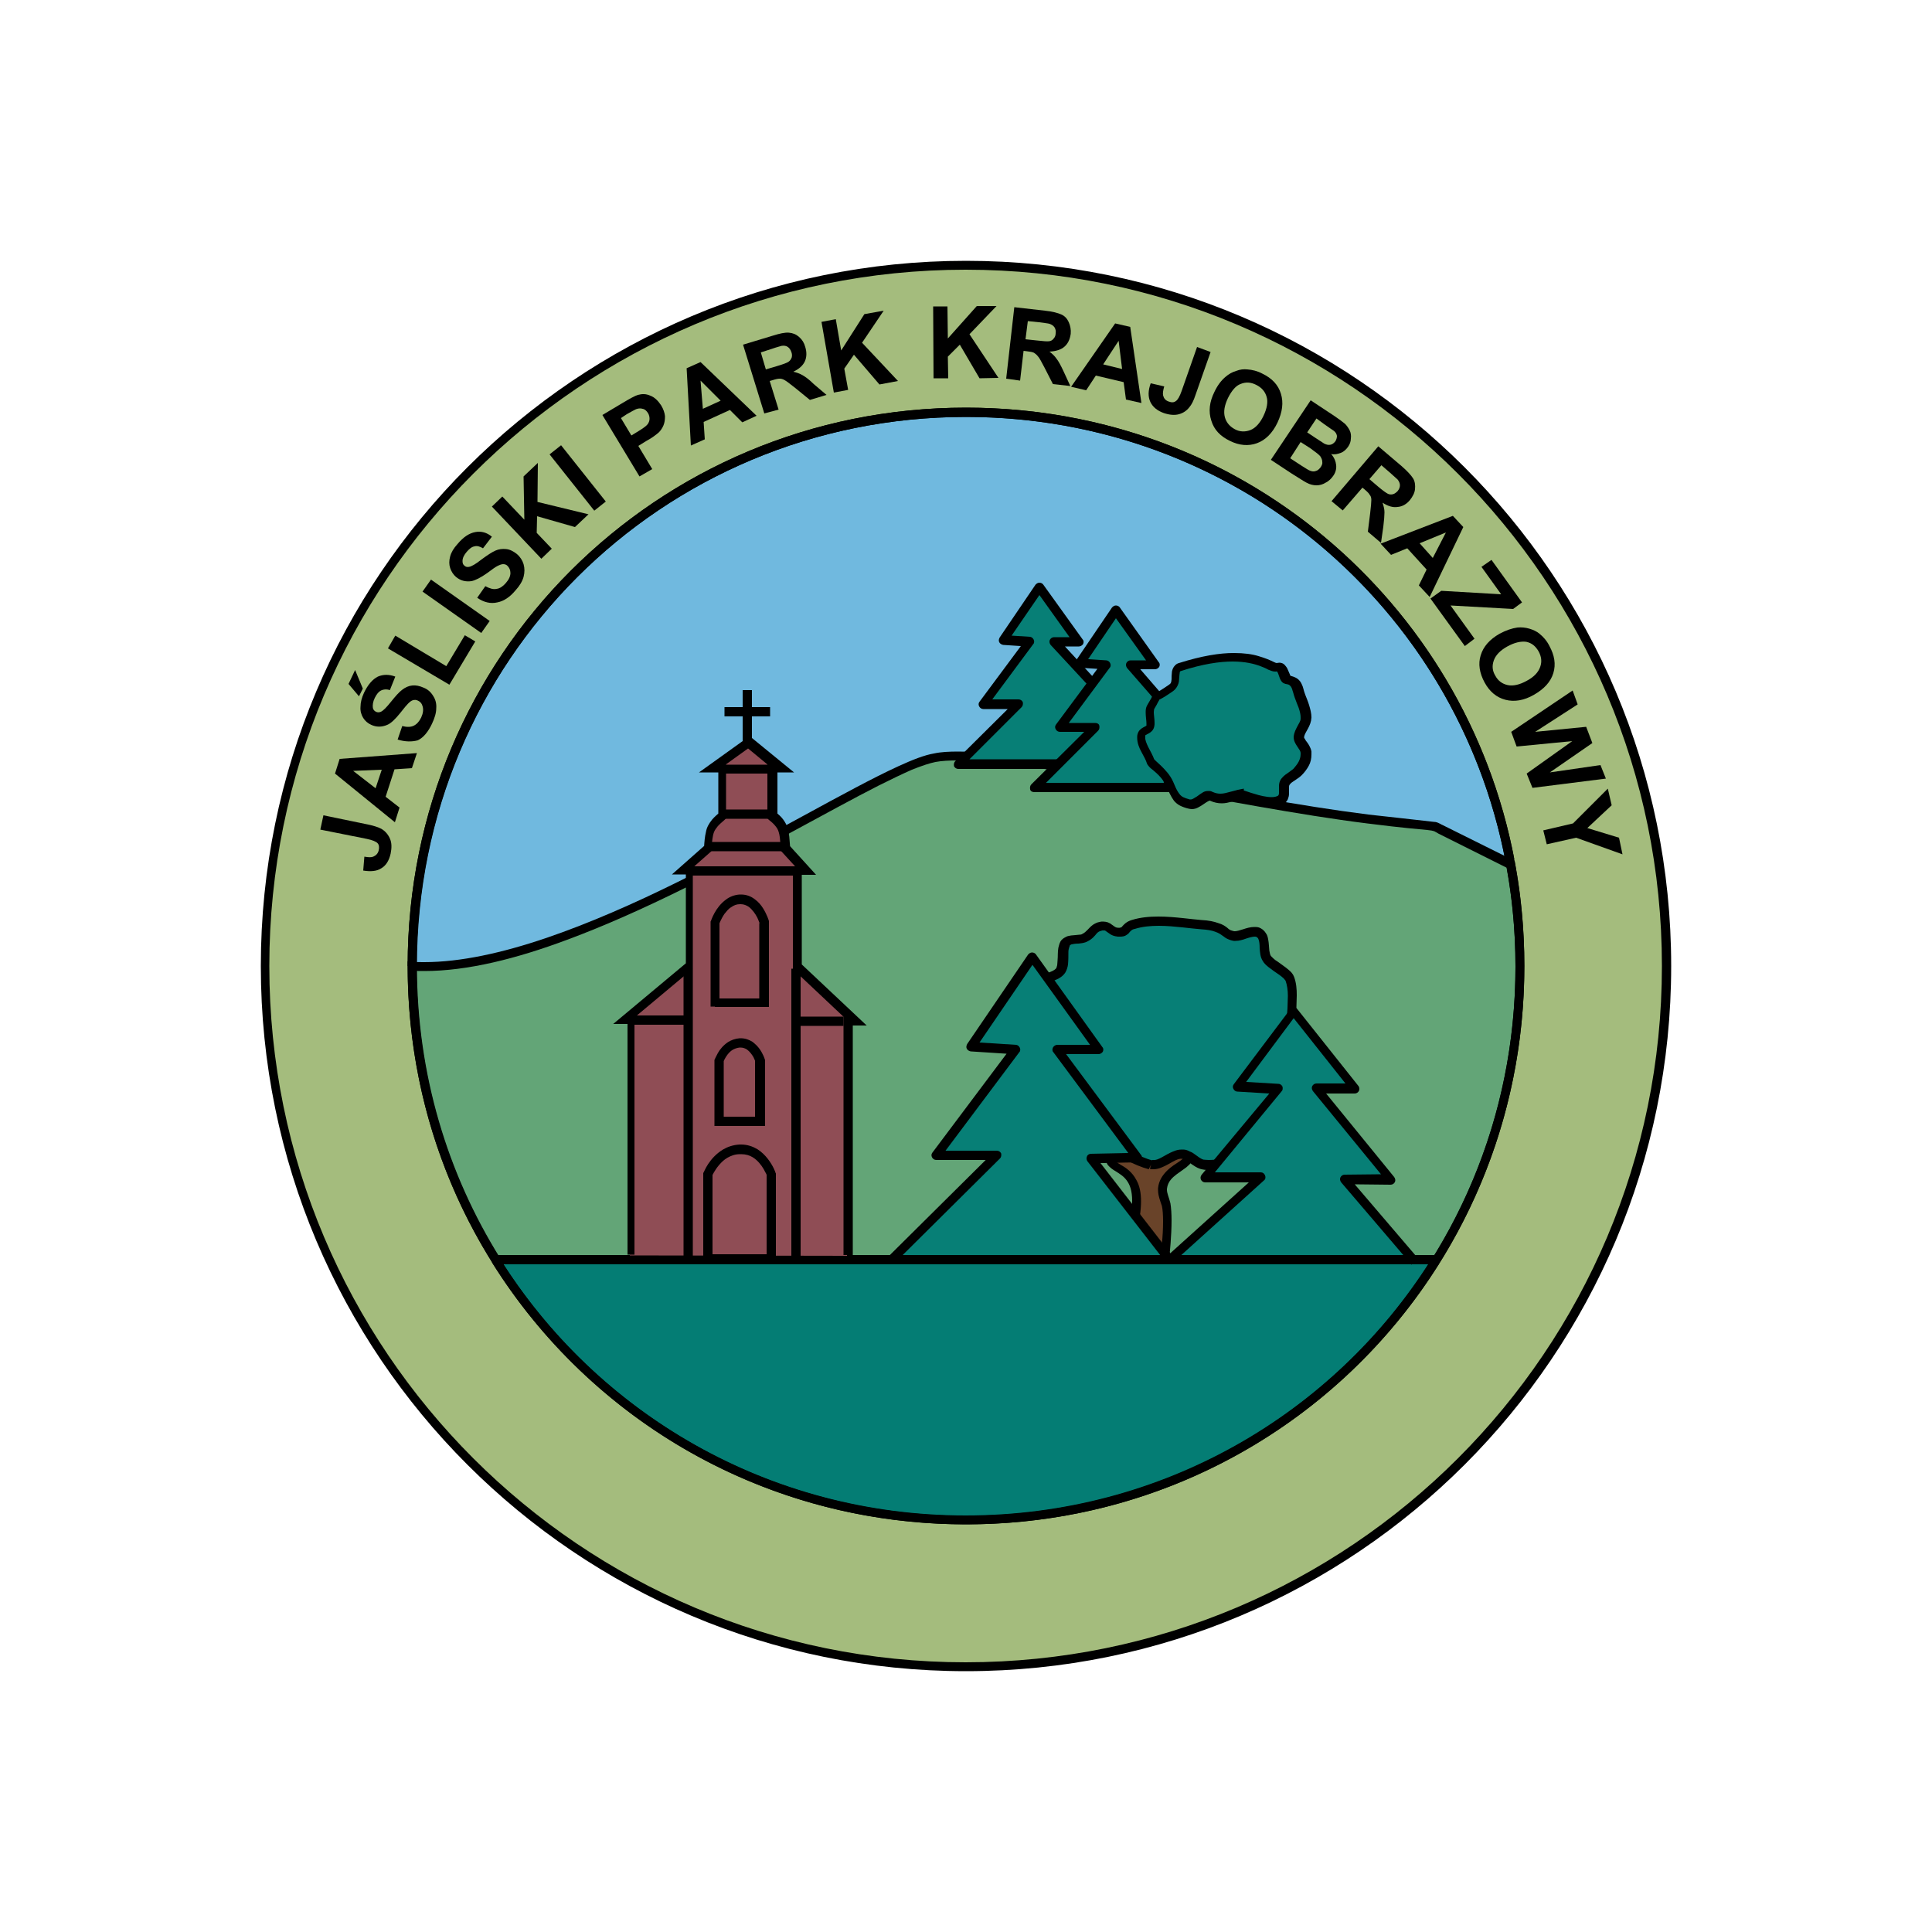 <?xml version="1.0" encoding="utf-8"?>
<!-- Generator: Adobe Illustrator 19.0.0, SVG Export Plug-In . SVG Version: 6.00 Build 0)  -->
<svg version="1.1" id="Layer_1" xmlns="http://www.w3.org/2000/svg" xmlns:xlink="http://www.w3.org/1999/xlink" x="0px" y="0px"
	 viewBox="0 0 500 500" style="enable-background:new 0 0 500 500;" xml:space="preserve">
<style type="text/css">
	.st0{fill:#A4BC7D;}
	.st1{fill:#70B9DF;}
	.st2{fill:#63A577;}
	.st3{fill:#047D74;}
	.st4{fill:#077F76;}
	.st5{fill:#694329;}
	.st6{fill:#8F4D55;}
</style>
<g id="XMLID_1_">
	<path id="XMLID_3_" class="st0" d="M431.3,250c0,100.2-81.2,181.4-181.3,181.4c-100.2,0-181.4-81.2-181.4-181.3V250
		c0-100.2,81.2-181.4,181.3-181.4S431.3,149.8,431.3,250L431.3,250z"/>
	<path id="XMLID_4_" d="M431.3,250h-1.2v0c0,99.5-80.7,180.2-180.2,180.2l0,0c-99.5,0-180.2-80.7-180.2-180.2V250v0v0
		c0-99.5,80.7-180.2,180.2-180.2h0c99.5,0,180.2,80.7,180.2,180.2v0.1H431.3h1.2v-0.1c0-100.8-81.7-182.5-182.5-182.5h0
		C149.2,67.5,67.5,149.2,67.5,250v0v0c0,100.8,81.7,182.5,182.5,182.5h0c100.8,0,182.5-81.7,182.5-182.5v0H431.3z"/>
	<path id="XMLID_5_" class="st1" d="M390.7,222.5C378,156.3,320.1,106.7,250,106.7c-79.5,0-143.3,63.8-143.3,143.3"/>
	<path id="XMLID_6_" d="M391.9,222.3c-12.8-66.8-71.2-116.8-141.9-116.8c-40.1,0-76.2,16.1-102.3,42.2
		c-26.1,26.1-42.2,62.2-42.2,102.3h2.4c0-78.9,63.3-142.1,142.1-142.1c69.5,0,127,49.2,139.6,114.9L391.9,222.3L391.9,222.3z"/>
	<path id="XMLID_7_" class="st2" d="M371.1,327c14.1-22.2,22.2-48.6,22.2-76.9c0-9-0.8-17.9-2.4-26.4l-18.2-9.1
		c-2.5-1.2,0.1-0.3-18.8-2.6c-38.9-4.8-95.1-19-112-15.9c-18.2,3.3-91.7,56.6-135.2,54c0,28.1,8,54.2,21.8,76.3"/>
	<path id="XMLID_8_" d="M372.1,327.6c14.2-22.4,22.4-49,22.4-77.6c0-9.1-0.8-18-2.4-26.6l-0.1-0.6l-18.7-9.3
		c-0.3-0.1-0.5-0.3-0.8-0.4c-0.4-0.2-0.8-0.4-1.4-0.4c-0.8-0.1-1.9-0.2-4.4-0.5c-2.5-0.3-6.4-0.7-12.6-1.4
		c-17.5-2.2-38.5-6.2-57.9-9.8c-19.4-3.5-37.1-6.5-48.2-6.5c-2.4,0-4.5,0.1-6.3,0.5c-2.4,0.4-5.5,1.6-9.2,3.3
		c-13.1,6-34.3,18.7-57,29.9c-11.3,5.6-23.1,10.8-34.3,14.6c-11.2,3.8-22,6.2-31.4,6.2c-1,0-2.1,0-3.1-0.1l-1.2-0.1v1.2
		c0,28.3,8,54.7,22,76.9l2-1.2c-13.7-21.9-21.6-47.8-21.6-75.7h-1.2l-0.1,1.2c1.1,0.1,2.1,0.1,3.2,0.1c11.2,0,23.9-3.2,37-8.1
		c19.7-7.3,40.3-18.2,57.6-27.6c8.7-4.7,16.5-9,23-12.3c3.2-1.6,6.1-3,8.6-4.1c2.5-1,4.6-1.7,6.1-2c1.6-0.3,3.5-0.4,5.8-0.4
		c10.7,0,28.4,3,47.8,6.5c19.4,3.5,40.5,7.6,58.1,9.8c9.5,1.2,13.6,1.5,15.6,1.7c1,0.1,1.4,0.2,1.7,0.3c0.1,0,0.2,0.1,0.4,0.2
		c0.2,0.1,0.4,0.2,0.7,0.4l18.2,9.1l0.5-1l-1.1,0.2c1.6,8.5,2.4,17.2,2.4,26.2c0,28.2-8.1,54.3-22,76.3L372.1,327.6L372.1,327.6z"/>
	<path id="XMLID_9_" class="st3" d="M128.3,326.1c25.3,40.5,70.2,67.2,121.7,67.2c51.3,0,96-26.5,121.3-66.7"/>
	<path id="XMLID_10_" d="M127.3,326.7c25.5,40.8,70.7,67.8,122.7,67.8c51.7,0,96.8-26.7,122.3-67.2l-2-1.2
		c-25.1,39.8-69.5,66.1-120.4,66.1c-51.1,0-95.6-26.6-120.7-66.7L127.3,326.7L127.3,326.7z"/>
	<polygon id="XMLID_11_" class="st4" points="285.5,179.8 282.8,197.8 248.1,197.8 263.6,182.3 254.4,182.3 266.5,166.1 
		259.7,165.7 269,152 279.1,166.1 272.8,166.1 	"/>
	<path id="XMLID_12_" d="M285.5,179.8l-1.2-0.2l-2.5,16.9h-30.9l13.5-13.5c0.3-0.3,0.4-0.8,0.3-1.3c-0.2-0.4-0.6-0.7-1.1-0.7h-6.8
		l10.6-14.3c0.3-0.3,0.3-0.8,0.1-1.2c-0.2-0.4-0.6-0.7-1-0.7l-4.7-0.3L269,154l7.8,10.9h-4c-0.5,0-0.9,0.3-1.1,0.7
		c-0.2,0.4-0.1,0.9,0.2,1.3l12.7,13.7L285.5,179.8l-1.2-0.2L285.5,179.8l0.9-0.8l-10.8-11.7h3.6c0.4,0,0.8-0.2,1.1-0.6
		c0.2-0.4,0.2-0.9-0.1-1.2L270,151.3c-0.2-0.3-0.6-0.5-1-0.5c-0.4,0-0.7,0.2-1,0.5l-9.3,13.7c-0.2,0.4-0.3,0.8-0.1,1.2
		c0.2,0.4,0.6,0.6,1,0.7l4.6,0.3l-10.7,14.4c-0.3,0.4-0.3,0.8-0.1,1.2c0.2,0.4,0.6,0.7,1.1,0.7h6.3L247.2,197
		c-0.3,0.3-0.4,0.8-0.3,1.3c0.2,0.4,0.6,0.7,1.1,0.7h34.8c0.6,0,1.1-0.4,1.2-1l2.6-18c0.1-0.4-0.1-0.7-0.3-1L285.5,179.8z"/>
	<polygon id="XMLID_13_" class="st4" points="299.3,179.9 302.5,203.8 267.8,203.8 283.3,188.3 274.1,188.3 286.2,172.1 
		279.4,171.7 288.7,158 298.8,172.1 292.5,172.1 	"/>
	<path id="XMLID_14_" d="M299.3,179.9l-1.2,0.2l3.1,22.5h-30.5l13.5-13.5c0.3-0.3,0.4-0.8,0.3-1.3s-0.6-0.7-1.1-0.7h-6.8l10.6-14.3
		c0.3-0.3,0.3-0.8,0.1-1.2s-0.6-0.7-1-0.7l-4.7-0.3l7.2-10.6l7.8,10.9h-4c-0.5,0-0.9,0.3-1.1,0.7s-0.1,0.9,0.2,1.3l6.8,7.8
		L299.3,179.9l-1.2,0.2L299.3,179.9l0.9-0.8l-5.1-5.9h3.8c0.4,0,0.8-0.2,1.1-0.6c0.2-0.4,0.2-0.9-0.1-1.2l-10.1-14.2
		c-0.2-0.3-0.6-0.5-1-0.5c-0.4,0-0.7,0.2-1,0.5l-9.3,13.7c-0.2,0.4-0.3,0.8-0.1,1.2c0.2,0.4,0.6,0.6,1,0.7l4.6,0.3l-10.7,14.4
		c-0.3,0.4-0.3,0.8-0.1,1.2c0.2,0.4,0.6,0.7,1.1,0.7h6.3L266.9,203c-0.3,0.3-0.4,0.8-0.3,1.3s0.6,0.7,1.1,0.7h34.8
		c0.3,0,0.7-0.1,0.9-0.4c0.2-0.3,0.3-0.6,0.3-0.9l-3.3-23.9c0-0.2-0.1-0.4-0.3-0.6L299.3,179.9z"/>
	<path id="XMLID_15_" class="st4" d="M320.7,205.6c-3.2,0.8-4.6,1.8-7.4,0.5c-1.6-0.7-3.4,2.5-5.5,2.1c-3.2-0.7-3.7-2.1-5.1-5.2
		c-1.4-3.2-4.5-4.7-4.9-5.8c-0.8-2-2.9-4.7-2.4-6.9c0.3-1.2,1.9-1,2.2-2.2c0.3-1.4-0.6-3.7,0.1-4.9c1.9-3.3,1.2-2.4,2.7-3.3
		c0.7-0.4,2.4-1.5,3-2.1c1.3-1.4-0.1-4.4,1.7-5c18.7-6,23.3,0.6,25.1,0c1.8-0.6,1.9,3,2.8,3.2c2.7,0.5,2.4,1.7,3.4,4.3
		c0.7,1.9,1.8,4.1,1.5,6.2c-0.2,1.5-1.7,3-1.8,4.5c0,1.3,1.7,2.6,1.8,3.9c0.2,2-0.7,3.7-2.1,5.1c-0.8,0.8-2.2,1.5-3,2.4
		c-1.2,1.3,0.3,3.7-1.2,4.8C328.9,208.9,322,205.3,320.7,205.6L320.7,205.6z"/>
	<path id="XMLID_16_" d="M320.7,205.6l-0.3-1.2c-1.1,0.3-2,0.5-2.7,0.7c-0.7,0.2-1.3,0.3-1.9,0.3c-0.6,0-1.2-0.1-2.1-0.5
		c-0.3-0.2-0.7-0.2-1-0.2c-0.7,0-1.2,0.2-1.6,0.5c-0.7,0.4-1.2,0.9-1.8,1.2c-0.3,0.2-0.5,0.3-0.7,0.4c-0.2,0.1-0.4,0.1-0.5,0.1
		l-0.2,0c-0.7-0.2-1.3-0.4-1.7-0.6c-0.6-0.3-0.9-0.7-1.3-1.3c-0.4-0.6-0.8-1.5-1.3-2.7c-0.8-1.8-2.1-3.1-3.1-4.1
		c-0.5-0.5-1-0.9-1.3-1.2c-0.2-0.2-0.3-0.3-0.4-0.4l-0.1-0.1l0,0l-0.2,0.1l0.2-0.1l0,0l-0.2,0.1l0.2-0.1c-0.4-1.1-1-2.1-1.5-3.1
		c-0.5-1-0.9-2-0.8-2.6c0-0.1,0-0.3,0-0.4l0-0.1c0.1-0.1,0.4-0.2,0.9-0.5c0.2-0.1,0.5-0.3,0.8-0.6c0.3-0.3,0.5-0.7,0.6-1.1
		c0.1-0.4,0.1-0.7,0.1-1c0-1-0.2-2.1-0.2-2.8c0-0.4,0.1-0.7,0.1-0.8c0.5-0.8,0.8-1.4,1-1.8c0.2-0.3,0.3-0.5,0.3-0.5l0-0.1l0,0l0,0
		l0,0l0,0l0,0l-0.1-0.1l0.1,0.1l0,0l-0.1-0.1l0.1,0.1l0,0c0,0,0.4-0.2,0.9-0.5c0.4-0.2,1-0.6,1.6-1c0.3-0.2,0.6-0.4,0.9-0.6
		c0.3-0.2,0.5-0.4,0.8-0.7c0.5-0.6,0.8-1.3,0.9-1.9c0.1-0.9,0.1-1.7,0.2-2.2c0-0.3,0.1-0.4,0.1-0.4c0,0,0,0,0.1-0.1
		c5.8-1.9,10.2-2.5,13.5-2.5c3.3,0,5.6,0.6,7.2,1.2c0.8,0.3,1.5,0.6,2,0.9c0.6,0.2,1.1,0.5,1.8,0.5c0.2,0,0.4,0,0.7-0.1l0,0l0-0.1
		l0,0.1l0,0l0-0.1l0,0.1v-0.2l-0.1,0.2l0.1,0v-0.2l-0.1,0.2l0-0.1l-0.1,0.1l0,0l0-0.1l-0.1,0.1l0.1,0.1c0.2,0.2,0.4,0.8,0.6,1.4
		c0.1,0.3,0.2,0.6,0.4,0.9c0.1,0.2,0.2,0.3,0.4,0.5c0.2,0.2,0.5,0.3,0.8,0.4c0.6,0.1,1,0.2,1.1,0.4c0.1,0.1,0.2,0.2,0.3,0.3
		c0.1,0.2,0.3,0.5,0.4,1c0.2,0.5,0.3,1.1,0.6,1.9c0.3,0.9,0.7,1.8,1,2.6c0.3,0.9,0.5,1.7,0.5,2.4c0,0.2,0,0.3,0,0.5
		c0,0.4-0.4,1.1-0.8,1.8c-0.4,0.8-0.9,1.6-1,2.8l0,0l0,0.1c0,0.6,0.2,1.1,0.4,1.5c0.3,0.6,0.7,1.1,1,1.6c0.3,0.4,0.4,0.8,0.4,0.9
		c0,0.2,0,0.3,0,0.4c0,0.7-0.2,1.3-0.5,1.9c-0.3,0.6-0.8,1.2-1.3,1.8c-0.3,0.3-0.8,0.6-1.3,1c-0.6,0.4-1.2,0.8-1.7,1.4
		c-0.4,0.4-0.6,0.9-0.7,1.3c-0.1,0.4-0.1,0.8-0.1,1.2c0,0.5,0,0.9,0,1.3c0,0.3,0,0.5-0.1,0.6l-0.1,0.2c-0.3,0.2-0.9,0.4-1.7,0.4
		c-1.3,0-3.1-0.4-4.6-0.9c-0.8-0.2-1.5-0.5-2.2-0.7c-0.3-0.1-0.6-0.2-0.9-0.2c-0.3-0.1-0.5-0.1-0.9-0.1c-0.1,0-0.3,0-0.5,0.1
		L320.7,205.6h1.2l0,0v-1.5l-1.5,0.3L320.7,205.6h-1.2l0,0v1.5l1.5-0.4l-0.1-0.4v0.4l0.1,0l-0.1-0.4v0.4c0,0,0.1,0,0.3,0.1
		c0.7,0.2,2,0.6,3.5,1.1c1.5,0.4,3.1,0.8,4.7,0.8c1,0,2.1-0.2,3-0.8c0.5-0.3,0.9-0.9,1-1.4c0.2-0.5,0.2-1,0.2-1.4c0-0.5,0-0.9,0-1.3
		c0-0.3,0-0.5,0.1-0.6c0-0.1,0.1-0.2,0.2-0.3c0.2-0.3,0.7-0.6,1.3-1c0.6-0.4,1.2-0.8,1.7-1.3c0.7-0.7,1.3-1.5,1.8-2.4
		c0.5-0.9,0.7-1.9,0.7-3c0-0.2,0-0.5,0-0.7c-0.1-0.6-0.3-1-0.5-1.4c-0.3-0.6-0.7-1.1-1-1.5c-0.1-0.2-0.2-0.4-0.3-0.5
		c-0.1-0.1-0.1-0.2-0.1-0.3l0,0l0,0c0-0.4,0.3-1,0.7-1.7c0.4-0.7,0.9-1.6,1.1-2.6c0-0.3,0.1-0.6,0.1-0.8c0-1.1-0.3-2.2-0.6-3.2
		c-0.3-1-0.7-1.9-1-2.7c-0.2-0.6-0.4-1.1-0.5-1.6c-0.1-0.4-0.2-0.7-0.4-1.1c-0.2-0.5-0.6-1.1-1.2-1.5c-0.6-0.4-1.3-0.6-2.1-0.8
		l-0.1,0.6l0.5-0.4c0,0-0.1-0.2-0.4-0.2l-0.1,0.6l0.5-0.4l-0.1,0.1l0.1-0.1l0,0l-0.1,0.1l0.1-0.1c0,0-0.1-0.2-0.2-0.5
		c-0.2-0.4-0.4-1-0.7-1.6c-0.2-0.3-0.4-0.6-0.7-0.9c-0.3-0.3-0.8-0.5-1.3-0.5c-0.3,0-0.5,0.1-0.8,0.1l0.1,0.3v-0.3l-0.1,0l0.1,0.3
		v-0.3l0,0c-0.1,0-0.4-0.1-1-0.4c-0.8-0.4-2-0.9-3.7-1.4c-1.6-0.5-3.7-0.8-6.4-0.8c-3.6,0-8.2,0.7-14.2,2.6c-0.4,0.1-0.7,0.3-1,0.6
		c-0.5,0.5-0.7,1.1-0.8,1.6c-0.1,0.8-0.1,1.5-0.1,2c0,0.3-0.1,0.5-0.1,0.7c-0.1,0.2-0.1,0.3-0.2,0.4c-0.1,0.1-0.2,0.2-0.5,0.4
		c-0.7,0.5-1.8,1.2-2.3,1.5c-0.3,0.2-0.5,0.3-0.8,0.4c-0.2,0.1-0.4,0.2-0.6,0.4c-0.3,0.3-0.5,0.6-0.7,1c-0.2,0.4-0.6,1-1.1,1.9
		c-0.4,0.7-0.4,1.3-0.4,1.9c0,1.1,0.2,2.1,0.2,2.8c0,0.2,0,0.4,0,0.5l0,0.1c-0.1,0.1-0.4,0.2-0.9,0.5c-0.2,0.1-0.5,0.3-0.8,0.6
		c-0.3,0.3-0.5,0.7-0.6,1.1c-0.1,0.3-0.1,0.6-0.1,0.9c0,1.4,0.5,2.6,1.1,3.7c0.6,1.1,1.2,2.2,1.4,2.9c0.1,0.3,0.3,0.6,0.5,0.8
		c0.3,0.4,0.7,0.7,1.1,1c1.2,1,2.6,2.3,3.4,4.1c0.7,1.5,1.2,2.7,2,3.8c0.4,0.5,1,1,1.6,1.3c0.6,0.3,1.4,0.6,2.3,0.8
		c0.2,0,0.4,0.1,0.7,0.1c0.7,0,1.3-0.2,1.8-0.5c0.8-0.4,1.4-0.9,1.9-1.2c0.3-0.2,0.5-0.3,0.7-0.4c0.2-0.1,0.3-0.1,0.3-0.1l0,0
		c1.1,0.5,2.1,0.7,3.1,0.7c0.9,0,1.7-0.2,2.5-0.4c0.8-0.2,1.6-0.5,2.6-0.7L320.7,205.6h-1.2H320.7z"/>
	<path id="XMLID_17_" class="st5" d="M287.2,299.7c0.7,3.6,8.7,2,6.8,14.7c-0.6,3.7,7.6,10,7.6,10s1-8.9,0.2-12.7
		c-0.3-1.4-1.1-2.7-1-4.1c0.6-5.5,8.1-5.9,6.5-9C304.6,293.3,286.1,293.8,287.2,299.7L287.2,299.7z"/>
	<path id="XMLID_18_" d="M287.2,299.7l-1.2,0.2c0.1,0.6,0.4,1.1,0.7,1.6c0.6,0.7,1.3,1.2,2,1.6c1.1,0.7,2.1,1.3,2.9,2.4
		c0.8,1.1,1.4,2.6,1.4,5.3c0,1-0.1,2.1-0.3,3.4c0,0.2,0,0.4,0,0.6c0,1.3,0.6,2.6,1.4,3.7c1.2,1.8,2.8,3.4,4.2,4.7
		c1.4,1.3,2.5,2.1,2.5,2.1l1.7,1.3l0.2-2.1c0,0,0.5-4.6,0.5-8.7c0-1.6-0.1-3.2-0.3-4.4c-0.2-0.8-0.4-1.4-0.6-2
		c-0.2-0.6-0.3-1.1-0.3-1.5l0-0.2c0.1-1,0.5-1.8,1-2.4c0.8-1,2.1-1.8,3.2-2.6c0.6-0.4,1.1-0.8,1.6-1.3c0.2-0.2,0.5-0.5,0.6-0.9
		c0.2-0.3,0.3-0.7,0.3-1.2c0-0.5-0.1-0.9-0.3-1.3c-0.4-0.9-1.1-1.5-1.9-2.1c-1.2-0.8-2.7-1.4-4.4-1.8c-1.7-0.4-3.5-0.6-5.3-0.6
		c-2.6,0-5.1,0.4-7.1,1.2c-1,0.4-1.9,0.9-2.6,1.6c-0.7,0.7-1.2,1.6-1.2,2.7c0,0.2,0,0.5,0.1,0.7L287.2,299.7l-0.8-0.8v0l-0.4,0.4
		l0.1,0.6L287.2,299.7l0.8,0.8h0l0.4-0.4l-0.1-0.6l0-0.3c0-0.4,0.1-0.7,0.5-1.1c0.5-0.6,1.6-1.1,3.1-1.5c1.4-0.4,3.2-0.6,4.9-0.6
		c2.2,0,4.4,0.3,6.1,0.9c0.9,0.3,1.6,0.6,2.2,1c0.6,0.4,1,0.8,1.2,1.2c0.1,0.2,0.1,0.2,0.1,0.3c0,0,0,0.1-0.1,0.2
		c-0.1,0.2-0.5,0.6-1.1,1c-0.9,0.6-2.1,1.3-3.2,2.4c-1.1,1.1-2.1,2.5-2.3,4.5c0,0.2,0,0.3,0,0.5c0,0.9,0.2,1.6,0.4,2.3
		c0.2,0.7,0.4,1.2,0.6,1.8c0.2,0.9,0.3,2.3,0.3,3.9c0,1.9-0.1,4.1-0.3,5.7c-0.1,0.8-0.1,1.5-0.2,2c0,0.5-0.1,0.8-0.1,0.8l1.2,0.1
		l0.7-0.9l-0.1-0.1c-0.4-0.3-2.2-1.8-4-3.6c-0.9-0.9-1.7-1.9-2.3-2.8c-0.6-0.9-0.9-1.8-0.9-2.3l0-0.2c0.2-1.4,0.3-2.7,0.3-3.8
		c0-2.3-0.4-4.1-1.2-5.5c-1.1-2.1-2.7-3.2-4-3.9c-0.6-0.4-1.1-0.7-1.5-1c-0.3-0.3-0.4-0.5-0.5-0.8L287.2,299.7l0.8,0.8L287.2,299.7z
		"/>
	<path id="XMLID_19_" class="st4" d="M297.9,301.4c2.4,0.6,5.8-2.9,8.2-2.6c1.9,0.2,3.2,2,5,2.6c2.9,1,15.7-1.9,15.7-1.9
		s7-26.2,7.6-38.4c0.1-2.5,0.4-5.4-0.5-7.7c-0.7-1.7-5-3.7-5.9-5.3c-1.2-2.2,0.1-5.6-2.1-6.7c-1.7-0.8-4.4,1-6.3,0.8
		c-2.7-0.3-1.8-2.5-8.5-3c-3.8-0.3-11.7-1.9-17.5-0.1c-2.3,0.7-1.6,2.3-4,2c-2.3-0.2-2.2-2-4.4-1.6c-2.2,0.4-2.1,1.9-4.1,3
		c-1.3,0.7-4,0.1-5,1.3c-1.3,1.4-0.2,5.6-1.3,7.2c-1.8,2.7-9.3,2.6-9.3,2.6l13.9,37.2C279.4,290.9,290.8,299.6,297.9,301.4z"/>
	<path id="XMLID_20_" d="M297.9,301.4l-0.3,1.1c0.3,0.1,0.6,0.1,0.9,0.1c0.8,0,1.5-0.2,2.2-0.5c1-0.4,2-1,2.9-1.5
		c0.9-0.5,1.7-0.8,2.2-0.7l0.1,0c0.3,0,0.6,0.1,0.9,0.3c0.5,0.2,1,0.6,1.6,1.1c0.6,0.4,1.3,0.9,2.2,1.2c0.7,0.2,1.4,0.3,2.2,0.3
		c2.4,0,5.9-0.5,8.9-1.1c2.9-0.5,5.3-1.1,5.3-1.1l0.7-0.2l0.2-0.7c0,0,1.8-6.6,3.6-14.7c1.8-8.1,3.7-17.7,4-24
		c0-1.1,0.1-2.2,0.1-3.4c0-1.6-0.1-3.2-0.7-4.8c-0.3-0.8-0.8-1.3-1.4-1.8c-0.9-0.8-1.9-1.4-2.8-2.1c-0.5-0.3-0.9-0.6-1.2-0.9
		c-0.3-0.3-0.5-0.5-0.6-0.6c-0.2-0.3-0.3-0.8-0.4-1.4c-0.1-0.8-0.1-1.9-0.3-2.9c-0.1-0.5-0.2-1.1-0.6-1.6c-0.3-0.5-0.8-1-1.4-1.3
		c-0.5-0.3-1.1-0.3-1.6-0.3c-1,0-2,0.3-2.9,0.6c-0.9,0.3-1.7,0.5-2.1,0.5l-0.2,0c-0.5-0.1-0.7-0.2-1-0.3c-0.2-0.1-0.5-0.3-0.8-0.6
		c-0.5-0.4-1.2-0.9-2.3-1.2c-1.1-0.4-2.4-0.7-4.4-0.8c-1.2-0.1-2.9-0.3-4.8-0.5c-1.9-0.2-4.1-0.4-6.3-0.4c-2.3,0-4.7,0.2-6.9,0.9
		c-0.7,0.2-1.2,0.5-1.6,0.8c-0.6,0.5-0.9,0.9-1,1l-0.1,0.1c0,0-0.2,0-0.4,0.1c-0.1,0-0.2,0-0.4,0c-0.4,0-0.6-0.1-0.8-0.2
		c-0.3-0.2-0.6-0.4-1-0.7c-0.2-0.2-0.5-0.3-0.9-0.5c-0.3-0.1-0.8-0.2-1.2-0.2c-0.3,0-0.6,0-0.9,0.1c-0.7,0.1-1.2,0.4-1.7,0.7
		c-0.7,0.5-1.1,1-1.5,1.4c-0.4,0.4-0.7,0.7-1.3,1c-0.1,0.1-0.4,0.2-0.8,0.2c-0.6,0.1-1.3,0.1-2.1,0.2c-0.4,0.1-0.8,0.1-1.2,0.3
		c-0.4,0.2-0.8,0.4-1.2,0.8c-0.6,0.6-0.7,1.4-0.9,2.1c-0.2,1.1-0.1,2.2-0.2,3.2c0,0.5-0.1,0.9-0.1,1.3c-0.1,0.4-0.2,0.6-0.2,0.7
		c-0.2,0.3-0.7,0.7-1.5,1c-1.1,0.5-2.6,0.8-4,0.9c-1.3,0.1-2.4,0.2-2.7,0.2l-0.1,0l-1.7,0l14.7,39.1l0.3,0.2c0,0,2.9,2.2,6.7,4.6
		c1.9,1.2,4,2.5,6.1,3.6c2.1,1.1,4.2,2,6.1,2.5L297.9,301.4l0.3-1.1c-1.6-0.4-3.6-1.3-5.6-2.3c-3-1.6-6.2-3.6-8.5-5.2
		c-1.2-0.8-2.2-1.5-2.9-2c-0.3-0.3-0.6-0.5-0.8-0.6c-0.2-0.1-0.3-0.2-0.3-0.2l-0.7,0.9l1.1-0.4l-13.9-37.2l-1.1,0.4l0,1.2l0.1,0
		c0.5,0,2.4,0,4.5-0.4c1-0.2,2.1-0.4,3.1-0.9c1-0.4,1.9-1,2.5-1.9c0.4-0.7,0.6-1.4,0.7-2.1c0.1-1.1,0.1-2.2,0.1-3.2
		c0-0.5,0.1-0.9,0.2-1.2c0.1-0.3,0.2-0.5,0.2-0.6c0,0,0.2-0.1,0.4-0.2c0.4-0.1,1.1-0.2,1.8-0.2c0.7-0.1,1.5-0.1,2.4-0.6
		c1.2-0.6,1.9-1.5,2.3-2c0.2-0.2,0.4-0.4,0.6-0.5c0.2-0.1,0.5-0.2,0.9-0.3c0.2,0,0.3,0,0.4,0c0.2,0,0.3,0,0.4,0.1
		c0.2,0.1,0.5,0.4,1,0.7c0.5,0.4,1.2,0.7,2.2,0.8c0.2,0,0.4,0,0.6,0c0.6,0,1.2-0.1,1.6-0.4c0.3-0.2,0.6-0.4,0.7-0.6
		c0.3-0.3,0.4-0.5,0.6-0.6c0.2-0.2,0.4-0.3,0.9-0.4c1.9-0.6,4-0.8,6.2-0.8c2.1,0,4.2,0.2,6.1,0.4c1.9,0.2,3.6,0.4,4.9,0.5
		c1.6,0.1,2.7,0.3,3.5,0.6c1.2,0.4,1.6,0.8,2.2,1.2c0.3,0.2,0.6,0.5,1.1,0.7c0.4,0.2,1,0.4,1.6,0.5c0.1,0,0.3,0,0.4,0
		c1,0,2-0.3,2.8-0.6c0.9-0.3,1.7-0.5,2.2-0.5c0.2,0,0.4,0,0.5,0.1c0.3,0.2,0.4,0.3,0.5,0.6c0.2,0.4,0.3,1.3,0.3,2.3
		c0.1,1,0.1,2.2,0.8,3.3c0.4,0.7,0.9,1.1,1.5,1.6c0.9,0.7,1.9,1.4,2.8,2c0.4,0.3,0.8,0.6,1.1,0.9c0.3,0.3,0.4,0.5,0.5,0.6
		c0.4,1.1,0.6,2.5,0.6,3.9c0,1.1-0.1,2.2-0.1,3.3c-0.3,6-2.2,15.6-4,23.6c-0.9,4-1.8,7.7-2.5,10.3c-0.3,1.3-0.6,2.4-0.8,3.1
		c-0.2,0.7-0.3,1.1-0.3,1.1l1.1,0.3l-0.3-1.2c0,0-0.1,0-0.4,0.1c-0.9,0.2-3.3,0.7-5.9,1.1c-2.6,0.4-5.5,0.8-7.3,0.8
		c-0.7,0-1.3-0.1-1.4-0.1c-0.6-0.2-1.3-0.7-2.1-1.3c-0.4-0.3-0.8-0.6-1.4-0.8c-0.5-0.3-1.1-0.5-1.7-0.5c-0.1,0-0.3,0-0.4,0
		c-0.8,0-1.5,0.2-2.2,0.5c-1,0.4-2,1-2.9,1.5c-0.9,0.5-1.7,0.8-2.2,0.7c-0.1,0-0.2,0-0.3,0L297.9,301.4z"/>
	<polyline id="XMLID_21_" class="st4" points="230.9,325.8 258,299 242.3,299 262.8,271.6 251.3,270.9 267.1,247.7 284.4,271.6 
		273.6,271.6 294.4,299.6 282.4,299.8 302.2,325.3 	"/>
	<path id="XMLID_22_" d="M231.8,326.6l27-26.8c0.3-0.3,0.4-0.8,0.3-1.3c-0.2-0.4-0.6-0.7-1.1-0.7h-13.3l19.1-25.5
		c0.3-0.3,0.3-0.8,0.1-1.2c-0.2-0.4-0.6-0.7-1-0.7l-9.4-0.6l13.7-20.1l14.9,20.7h-8.5c-0.4,0-0.9,0.3-1.1,0.7
		c-0.2,0.4-0.2,0.9,0.1,1.2l19.4,26.1l-9.7,0.2c-0.4,0-0.9,0.3-1,0.7c-0.2,0.4-0.1,0.9,0.1,1.2l19.7,25.4l1.9-1.4L284.8,301l9.6-0.2
		c0.4,0,0.8-0.3,1-0.7c0.2-0.4,0.2-0.9-0.1-1.2l-19.4-26.1h8.4c0.4,0,0.8-0.2,1.1-0.6c0.2-0.4,0.2-0.9-0.1-1.2l-17.2-24
		c-0.2-0.3-0.6-0.5-1-0.5c-0.4,0-0.7,0.2-1,0.5l-15.8,23.2c-0.2,0.4-0.3,0.8-0.1,1.2c0.2,0.4,0.6,0.6,1,0.7l9.3,0.6l-19.2,25.6
		c-0.3,0.4-0.3,0.8-0.1,1.2c0.2,0.4,0.6,0.7,1.1,0.7h12.8l-25,24.8L231.8,326.6L231.8,326.6z"/>
	<polyline id="XMLID_23_" class="st4" points="302.6,326.1 326.3,304.7 311.9,304.7 330.8,281.8 320.2,281.2 334.8,261.8 
		350.7,281.8 340.7,281.8 359.9,305.2 348,305.1 366.2,326.4 	"/>
	<path id="XMLID_24_" d="M303.4,326.9l23.7-21.4c0.4-0.3,0.5-0.8,0.3-1.3c-0.2-0.5-0.6-0.8-1.1-0.8h-11.9l17.3-21
		c0.3-0.3,0.3-0.8,0.2-1.2c-0.2-0.4-0.6-0.7-1-0.7l-8.4-0.5l12.3-16.5l13.4,16.9l-7.5,0c-0.5,0-0.9,0.3-1.1,0.7
		c-0.2,0.4-0.1,0.9,0.2,1.3l17.6,21.5L348,304c-0.5,0-0.9,0.3-1.1,0.7c-0.2,0.4-0.1,0.9,0.2,1.3l18.2,21.3l1.8-1.5l-16.5-19.3
		l9.3,0.1c0.5,0,0.9-0.3,1.1-0.7c0.2-0.4,0.1-0.9-0.2-1.3L343.2,283h7.4c0.5,0,0.9-0.3,1.1-0.7c0.2-0.4,0.1-0.9-0.1-1.2l-15.9-20
		c-0.2-0.3-0.6-0.5-0.9-0.4c-0.4,0-0.7,0.2-0.9,0.5l-14.6,19.4c-0.3,0.4-0.3,0.8-0.1,1.2c0.2,0.4,0.6,0.7,1,0.7l8.3,0.5L311,304
		c-0.3,0.4-0.4,0.8-0.2,1.3c0.2,0.4,0.6,0.7,1.1,0.7h11.3l-21.4,19.3L303.4,326.9L303.4,326.9z"/>
	<polyline id="XMLID_25_" points="128.9,327.2 371.3,327.2 371.3,324.8 128.9,324.8 	"/>
	<path id="XMLID_26_" d="M250,106.7v-1.2c-40.1,0-76.2,16.1-102.3,42.2c-26.1,26.1-42.2,62.2-42.2,102.3
		c0,40.1,16.1,76.2,42.2,102.3c26.1,26.1,62.2,42.2,102.3,42.2c40.1,0,76.2-16.1,102.3-42.2c26.1-26.1,42.2-62.2,42.2-102.3
		c0-40.1-16.1-76.2-42.2-102.3c-26.1-26.1-62.2-42.2-102.3-42.2V106.7v1.2c78.9,0,142.2,63.3,142.2,142.2
		c0,78.9-63.3,142.2-142.2,142.2c-78.9,0-142.2-63.3-142.2-142.2c0-78.9,63.3-142.2,142.2-142.2V106.7z"/>
	<path id="XMLID_27_" class="st6" d="M163,324.9v-60.8h-1.6l16.7-13.9v-24.7h-1.7l6.4-5.7c0.3-4.4,0.6-5.8,3.8-8.5V199h-2.5l9.4-6.8
		l8.2,6.8h-2.2v12.3c3.2,2.6,3.1,4,3.4,8.5l5.2,5.7H206v24.9l15,14.1h-1.8v60.5"/>
	<path id="XMLID_28_" d="M164.2,324.9v-62h-2.8v1.2l0.8,0.9l17.1-14.3v-26.5h-2.8v1.2l0.8,0.9l6.8-6l0-0.5c0.2-2.2,0.3-3.5,0.7-4.5
		c0.2-0.5,0.5-0.9,0.9-1.4c0.4-0.5,1-1,1.8-1.7l0.4-0.4v-14h0l5.7-4.1l7.5,6.2l0.8-0.9v-1.2h-3.3v14l0.4,0.4
		c0.8,0.6,1.3,1.1,1.7,1.6c0.6,0.7,0.8,1.3,1,2.2c0.2,0.9,0.2,2.1,0.4,3.8l0,0.4l5.5,6l0.9-0.8v-1.2h-3.3v26.6l15.3,14.4l0.8-0.9
		v-1.2h-3v61.7h2.4v-59.4h0.6h3l-16.8-15.8v-23.2h1h2.7l-7-7.7l-0.9,0.8l1.2-0.1c-0.2-2.2-0.2-3.7-0.7-5.2c-0.2-0.7-0.6-1.4-1.1-2.1
		c-0.5-0.7-1.2-1.3-2-2l-0.7,0.9h1.2v-11.1h1h3.3l-11.5-9.4l-13.1,9.4h5v11.1h1.2l-0.7-0.9c-0.8,0.7-1.5,1.3-2.1,2
		c-0.8,1-1.4,2-1.6,3.2c-0.3,1.2-0.4,2.5-0.5,4.1l1.2,0.1l-0.8-0.9l-8.7,7.7h3.6v23l-18.8,15.7h3.7v59.7H164.2L164.2,324.9z"/>
	<polyline id="XMLID_29_" points="179.3,326.3 179.3,250.7 176.9,250.7 176.9,326.3 	"/>
	<polyline id="XMLID_30_" points="164,265.2 179.2,265.2 179.2,262.8 164,262.8 	"/>
	<polyline id="XMLID_31_" points="204.8,265.5 218.3,265.5 218.3,263.1 204.8,263.1 	"/>
	<polyline id="XMLID_32_" points="207.2,326.3 207.2,250.7 204.8,250.7 204.8,326.3 	"/>
	<path id="XMLID_33_" d="M183.2,325.8h1.2v-21.9h-1.2l1.1,0.4l-0.4-0.2l0.4,0.2l0,0l-0.4-0.2l0.4,0.2c0,0,0.6-1.4,1.8-2.8
		c0.6-0.7,1.3-1.4,2.2-1.9c0.9-0.5,1.9-0.9,3.2-0.9c0.1,0,0.2,0,0.3,0c1.2,0,2.2,0.3,3,0.8c1.3,0.8,2.2,2,2.8,3
		c0.3,0.5,0.5,1,0.7,1.3c0.1,0.2,0.1,0.3,0.2,0.4l0,0.1l0,0l0,0l0,0l0,0l0,0l0,0l1.1-0.4h-1.2v20.7h-15.3v2.4l0,0h1.2v-1.2H183.2
		v-1.2l0,0v2.4h17.6v-23.3l-0.1-0.2c0-0.1-0.6-1.8-2-3.6c-0.7-0.9-1.6-1.8-2.7-2.5c-1.2-0.7-2.6-1.2-4.2-1.2c-0.1,0-0.3,0-0.4,0
		c-1.7,0.1-3.1,0.6-4.3,1.3c-1.8,1.1-3,2.5-3.8,3.7c-0.8,1.2-1.1,2.1-1.2,2.2l-0.1,0.2v22.1H183.2v-1.2V325.8z"/>
	<polyline id="XMLID_34_" points="177.7,226.6 206.7,226.6 206.7,224.2 177.7,224.2 	"/>
	<polyline id="XMLID_35_" points="183.3,220.3 202.8,220.3 202.8,217.9 183.3,217.9 	"/>
	<polyline id="XMLID_36_" points="186.8,211.9 198.8,211.9 198.8,209.5 186.8,209.5 	"/>
	<polyline id="XMLID_37_" points="186.7,200.2 199.2,200.2 199.2,197.9 186.7,197.9 	"/>
	<path id="XMLID_38_" d="M186.1,290.2h1.2v-15.7h-1.2l1.1,0.4l-0.1,0l0.1,0l0,0l-0.1,0l0.1,0c0-0.1,0.4-1.1,1.1-2
		c0.4-0.5,0.8-0.9,1.3-1.2c0.5-0.3,1.1-0.5,1.8-0.6l0.2,0c0.7,0,1.2,0.2,1.7,0.5c0.7,0.5,1.3,1.3,1.7,2c0.2,0.4,0.3,0.7,0.4,0.9
		c0,0.1,0.1,0.2,0.1,0.3l0,0.1l0,0l0.3-0.1l-0.3,0.1l0,0l0.3-0.1l-0.3,0.1l1.1-0.3h-1.2V289h-9.5V290.2h1.2H186.1v1.2H198v-17.1
		l-0.1-0.2c0-0.1-0.4-1.3-1.3-2.6c-0.5-0.7-1.1-1.3-1.9-1.9c-0.8-0.5-1.8-0.9-3-0.9c-0.1,0-0.2,0-0.3,0c-1.2,0.1-2.2,0.5-3,1
		c-1.2,0.8-2.1,1.9-2.6,2.8c-0.5,0.9-0.8,1.6-0.8,1.6l-0.1,0.2v17.1h1.2V290.2z"/>
	<path id="XMLID_39_" d="M185,259.4h1.2v-20.6H185l1.1,0.4l-0.4-0.1l0.4,0.1l0,0l-0.4-0.1l0.4,0.1c0,0,0.5-1.4,1.4-2.7
		c0.5-0.6,1-1.3,1.7-1.7c0.7-0.5,1.4-0.8,2.3-0.8l0.2,0c0.8,0,1.5,0.3,2.1,0.7c0.9,0.7,1.7,1.8,2.2,2.8c0.2,0.5,0.4,0.9,0.5,1.2
		c0.1,0.2,0.1,0.3,0.1,0.4l0,0.1l0,0l0,0l1.1-0.3h-1.2v19.5H185V259.4h1.2H185v1.2h14v-22l0-0.2c0-0.1-0.5-1.7-1.5-3.3
		c-0.5-0.8-1.2-1.7-2.2-2.4c-0.9-0.7-2.1-1.2-3.5-1.2c-0.1,0-0.2,0-0.4,0c-1.4,0.1-2.6,0.6-3.5,1.3c-1.4,1-2.4,2.4-3,3.5
		c-0.6,1.1-0.9,2-0.9,2l-0.1,0.2v22h1.2V259.4z"/>
	<path id="XMLID_42_" d="M194.6,192.3c0-6.9,0-10.3,0-12c0-1.7,0-1.7,0-1.7h-2.4c0,0,0,0,0,13.8H194.6L194.6,192.3z M187.5,185.4
		h11.8v-2.4h-11.8V185.4z"/>
	<path id="XMLID_43_" d="M82.9,214.7l0.8-3.7l11.6,2.4c1.5,0.3,2.6,0.7,3.4,1.1c1,0.6,1.7,1.4,2.2,2.5s0.5,2.4,0.2,3.9
		c-0.4,1.8-1.2,3.1-2.4,3.8c-1.2,0.8-2.8,0.9-4.7,0.6l0.3-3.6c1.1,0.2,1.8,0.2,2.3,0c0.7-0.3,1.2-0.8,1.4-1.6
		c0.2-0.8,0.1-1.5-0.3-1.9c-0.4-0.4-1.3-0.8-2.8-1.1L82.9,214.7z"/>
	<path id="XMLID_46_" d="M107.9,194.9l-1.3,3.9l-4.5,0.3l-2.3,7.1l3.6,2.8l-1.2,3.8l-15.5-12.6l1.2-3.8L107.9,194.9z M98.8,199.2
		l-7.4,0.3l5.8,4.5L98.8,199.2z"/>
	<path id="XMLID_49_" d="M102.9,191.4l1.2-3.5c1.2,0.3,2.2,0.3,3-0.1c0.8-0.4,1.4-1.1,1.9-2.1c0.5-1.1,0.6-2,0.4-2.8
		c-0.2-0.8-0.6-1.3-1.3-1.6c-0.4-0.2-0.8-0.2-1.2-0.1c-0.4,0.1-0.8,0.4-1.3,0.9c-0.3,0.3-1,1.1-2,2.4c-1.3,1.6-2.4,2.7-3.4,3.1
		c-1.4,0.6-2.8,0.6-4.1,0c-0.9-0.4-1.6-1-2.1-1.8c-0.5-0.8-0.8-1.8-0.7-2.9c0-1.1,0.3-2.3,0.9-3.6c1-2.1,2.2-3.5,3.6-4.2
		c1.4-0.6,2.9-0.6,4.5,0l-1.4,3.5c-0.9-0.3-1.7-0.2-2.3,0.1c-0.6,0.3-1.1,0.9-1.6,1.9c-0.5,1-0.6,1.9-0.5,2.6c0.1,0.5,0.4,0.8,0.8,1
		c0.4,0.2,0.8,0.2,1.3,0c0.6-0.3,1.4-1.1,2.6-2.6c1.2-1.5,2.1-2.5,2.9-3.1c0.8-0.6,1.6-1,2.6-1.1c0.9-0.1,1.9,0.1,3,0.6
		c1,0.4,1.8,1.1,2.4,2.1c0.6,0.9,0.9,2,0.8,3.2c0,1.2-0.4,2.5-1.1,4c-1,2.1-2.2,3.6-3.7,4.3C106.6,192,104.9,192,102.9,191.4
		L102.9,191.4z M92.9,180.2l-2.7-3.2l1.7-3.6l2,4.8L92.9,180.2z"/>
	<polygon id="XMLID_50_" points="116.3,177.2 100.4,167.8 102.3,164.5 115.5,172.4 120.3,164.4 123,166 	"/>
	
		<rect id="XMLID_51_" x="108.7" y="155.1" transform="matrix(0.817 0.576 -0.576 0.817 112.068 -39.331)" width="18.6" height="3.8"/>
	<path id="XMLID_52_" d="M123.5,154.7l2.1-3c1.1,0.6,2.1,0.9,2.9,0.7c0.9-0.1,1.7-0.7,2.4-1.5c0.8-0.9,1.2-1.8,1.2-2.6
		s-0.3-1.4-0.8-1.9c-0.3-0.3-0.7-0.4-1.1-0.4c-0.4,0-0.9,0.2-1.5,0.5c-0.4,0.2-1.3,0.8-2.6,1.8c-1.7,1.2-3.1,1.9-4.1,2.1
		c-1.5,0.2-2.8-0.1-4-1.1c-0.7-0.6-1.2-1.4-1.5-2.3c-0.3-0.9-0.3-1.9,0-3c0.3-1.1,0.9-2.1,1.9-3.2c1.5-1.8,3-2.8,4.6-3.1
		c1.5-0.3,3,0.1,4.3,1.2l-2.3,3c-0.8-0.5-1.6-0.7-2.2-0.5c-0.7,0.1-1.3,0.6-2,1.4c-0.7,0.8-1.1,1.6-1.1,2.4c0,0.5,0.1,0.9,0.5,1.2
		c0.3,0.3,0.7,0.4,1.2,0.3c0.6-0.1,1.7-0.7,3.2-1.9c1.5-1.1,2.7-1.9,3.6-2.3c0.9-0.4,1.8-0.5,2.8-0.4s1.9,0.6,2.8,1.3
		c0.8,0.7,1.4,1.6,1.7,2.6c0.3,1.1,0.3,2.1,0,3.3c-0.3,1.1-1,2.3-2.1,3.5c-1.5,1.8-3.1,2.8-4.7,3.1
		C127,156.3,125.2,155.9,123.5,154.7L123.5,154.7z"/>
	<polygon id="XMLID_53_" points="140.1,144.6 127.3,131.1 130,128.5 135.7,134.5 135.5,123.3 139.2,119.8 139.1,129.9 152.3,133.1 
		148.8,136.4 139,133.6 138.9,137.9 142.8,142 	"/>
	
		<rect id="XMLID_54_" x="140.3" y="121.8" transform="matrix(0.622 0.783 -0.783 0.622 153.31 -70.383)" width="18.6" height="3.8"/>
	<path id="XMLID_57_" d="M165.5,123.3l-9.6-15.9l5.2-3.1c2-1.2,3.3-1.9,4-2.1c1.1-0.3,2.1-0.3,3.2,0.2c1.1,0.4,2,1.3,2.8,2.5
		c0.6,1,0.9,1.9,1,2.8c0,0.9-0.1,1.7-0.4,2.4c-0.3,0.7-0.7,1.3-1.2,1.8c-0.7,0.6-1.7,1.4-3.2,2.2l-2.1,1.3l3.6,6L165.5,123.3z
		 M160.7,108.2l2.7,4.5l1.8-1.1c1.3-0.8,2.1-1.4,2.4-1.8c0.3-0.4,0.5-0.9,0.5-1.4c0-0.5-0.1-1-0.4-1.5c-0.4-0.6-0.8-1-1.4-1.1
		c-0.6-0.2-1.1-0.1-1.7,0.1c-0.4,0.2-1.2,0.6-2.4,1.3L160.7,108.2z"/>
	<path id="XMLID_60_" d="M195.8,107.6l-3.7,1.7l-3.2-3.2l-6.8,3.1l0.3,4.5l-3.6,1.6l-1.1-20l3.6-1.6L195.8,107.6z M186.5,103.7
		l-5.2-5.2l0.6,7.3L186.5,103.7z"/>
	<path id="XMLID_63_" d="M197.8,107l-5.5-17.8l7.6-2.3c1.9-0.6,3.3-0.9,4.3-0.8c1,0.1,1.8,0.4,2.6,1.1c0.8,0.7,1.3,1.5,1.6,2.6
		c0.4,1.3,0.4,2.6-0.1,3.7c-0.5,1.1-1.5,2-3,2.7c0.9,0.2,1.7,0.5,2.4,0.9c0.7,0.4,1.7,1.1,2.9,2.3l3.3,2.8l-4.3,1.3l-3.8-3.1
		c-1.4-1.1-2.3-1.8-2.7-2c-0.5-0.3-0.9-0.4-1.3-0.4c-0.4,0-1,0.1-1.9,0.4l-0.7,0.2l2.3,7.4L197.8,107z M198.2,95.6l2.7-0.8
		c1.7-0.5,2.8-0.9,3.2-1.2c0.4-0.3,0.6-0.6,0.8-1.1c0.1-0.4,0.1-0.9-0.1-1.4c-0.2-0.6-0.5-1-0.9-1.3c-0.4-0.3-1-0.4-1.6-0.3
		c-0.3,0.1-1.2,0.3-2.6,0.8l-2.8,0.9L198.2,95.6z"/>
	<polygon id="XMLID_64_" points="215.8,101.6 212.6,83.3 216.3,82.6 217.7,90.7 223.7,81.3 228.7,80.4 223.1,88.7 232.4,98.6 
		227.6,99.5 221,91.8 218.5,95.4 219.5,100.9 	"/>
	<polygon id="XMLID_65_" points="241.6,97.9 241.5,79.3 245.2,79.3 245.3,87.6 252.8,79.2 257.9,79.2 250.9,86.5 258.4,97.8 
		253.5,97.9 248.4,89.2 245.3,92.3 245.4,97.9 	"/>
	<path id="XMLID_68_" d="M260.4,98l2.1-18.5l7.9,0.9c2,0.2,3.4,0.6,4.3,1c0.9,0.4,1.5,1.1,1.9,2c0.4,0.9,0.6,1.9,0.5,3
		c-0.2,1.4-0.7,2.5-1.6,3.3c-0.9,0.8-2.2,1.2-3.9,1.3c0.8,0.6,1.4,1.2,1.8,1.8c0.5,0.6,1.1,1.7,1.8,3.2l1.8,3.9l-4.5-0.5l-2.2-4.3
		c-0.8-1.5-1.3-2.5-1.7-2.9c-0.3-0.4-0.7-0.7-1-0.9c-0.4-0.2-1-0.3-1.9-0.4l-0.8-0.1l-0.9,7.7L260.4,98z M265.4,87.8l2.8,0.3
		c1.8,0.2,2.9,0.3,3.4,0.2c0.5-0.1,0.8-0.3,1.1-0.7c0.3-0.3,0.5-0.8,0.5-1.3c0.1-0.6,0-1.1-0.3-1.6c-0.3-0.4-0.7-0.7-1.3-0.9
		c-0.3-0.1-1.2-0.2-2.7-0.4l-2.9-0.3L265.4,87.8z"/>
	<path id="XMLID_71_" d="M295.4,104.3l-4-0.9l-0.6-4.5l-7.2-1.7l-2.5,3.8l-3.9-0.9l11.4-16.4l3.9,0.9L295.4,104.3z M290.4,95.5
		l-0.9-7.3l-4,6.1L290.4,95.5z"/>
	<path id="XMLID_72_" d="M309.8,89.8l3.5,1.3l-3.9,11.1c-0.5,1.5-1,2.5-1.6,3.2c-0.7,0.9-1.6,1.5-2.7,1.8c-1.1,0.3-2.4,0.2-3.9-0.3
		c-1.7-0.6-2.9-1.6-3.5-2.9c-0.6-1.3-0.6-2.9,0.1-4.8l3.5,0.8c-0.3,1-0.4,1.8-0.3,2.3c0.2,0.8,0.6,1.3,1.4,1.6
		c0.8,0.3,1.4,0.3,1.9-0.1c0.5-0.3,1-1.2,1.5-2.6L309.8,89.8z"/>
	<path id="XMLID_75_" d="M314.3,101.4c0.8-1.7,1.8-3,2.9-3.9c0.8-0.7,1.7-1.2,2.7-1.5c1-0.4,2-0.5,2.9-0.4c1.3,0.1,2.6,0.4,3.9,1.1
		c2.5,1.2,4.1,2.9,4.8,5.2c0.7,2.3,0.4,4.7-0.9,7.5c-1.3,2.7-3.1,4.5-5.3,5.3c-2.2,0.8-4.6,0.6-7-0.6c-2.5-1.2-4.1-2.9-4.8-5.2
		C312.7,106.5,313,104,314.3,101.4L314.3,101.4z M317.8,103c-0.9,1.9-1.2,3.5-0.8,5c0.4,1.4,1.3,2.4,2.6,3.1c1.3,0.7,2.7,0.7,4,0.2
		c1.3-0.5,2.5-1.8,3.4-3.7c0.9-1.9,1.2-3.6,0.8-4.9c-0.4-1.4-1.3-2.4-2.7-3.1c-1.4-0.7-2.7-0.8-4.1-0.2
		C319.9,99.8,318.8,101,317.8,103z"/>
	<path id="XMLID_79_" d="M339.2,103.6l6.2,4.1c1.2,0.8,2.1,1.5,2.7,2c0.5,0.5,0.9,1.1,1.2,1.7c0.3,0.6,0.4,1.3,0.3,2.1
		c0,0.8-0.3,1.5-0.7,2.1c-0.5,0.7-1.1,1.3-1.9,1.6c-0.8,0.3-1.6,0.5-2.5,0.3c0.8,0.9,1.2,1.9,1.3,2.9c0.1,1-0.2,2-0.8,2.8
		c-0.5,0.7-1.1,1.3-1.9,1.7c-0.8,0.5-1.6,0.7-2.4,0.7c-0.8,0-1.7-0.2-2.6-0.7c-0.6-0.3-1.8-1.1-3.9-2.4l-5.3-3.5L339.2,103.6z
		 M340.7,108.3l-2.4,3.6l2.1,1.4c1.2,0.8,2,1.3,2.3,1.5c0.6,0.3,1.1,0.4,1.6,0.3c0.5-0.1,0.9-0.4,1.3-0.9c0.3-0.5,0.4-1,0.4-1.4
		c-0.1-0.5-0.3-0.9-0.8-1.3c-0.3-0.2-1.2-0.8-2.6-1.8L340.7,108.3z M336.6,114.4l-2.7,4.2l2.9,1.9c1.1,0.7,1.9,1.2,2.2,1.3
		c0.5,0.2,1,0.3,1.5,0.1c0.5-0.1,0.9-0.5,1.3-1c0.3-0.5,0.5-0.9,0.4-1.4c0-0.5-0.2-0.9-0.5-1.4c-0.3-0.4-1.2-1.1-2.6-2.1
		L336.6,114.4z"/>
	<path id="XMLID_82_" d="M344.6,129.7l12.1-14.2l6,5.1c1.5,1.3,2.5,2.4,3,3.2c0.5,0.8,0.6,1.8,0.5,2.8c-0.1,1-0.6,1.9-1.3,2.8
		c-0.9,1.1-2,1.7-3.2,1.8c-1.2,0.2-2.5-0.2-3.9-1.1c0.3,0.9,0.5,1.7,0.5,2.5c0,0.8-0.1,2-0.3,3.7l-0.6,4.2l-3.4-2.9l0.6-4.8
		c0.2-1.7,0.3-2.9,0.3-3.4c0-0.5-0.1-1-0.4-1.3c-0.2-0.4-0.6-0.8-1.3-1.4l-0.6-0.5l-5.1,5.9L344.6,129.7z M354.4,124l2.1,1.8
		c1.4,1.2,2.3,1.8,2.7,2c0.4,0.2,0.9,0.2,1.3,0.1c0.4-0.1,0.8-0.4,1.2-0.8c0.4-0.5,0.6-1,0.6-1.5c0-0.5-0.2-1-0.6-1.5
		c-0.2-0.2-0.9-0.8-2-1.8l-2.2-1.9L354.4,124z"/>
	<path id="XMLID_85_" d="M370,154.5l-2.8-3l2-4.1l-5-5.5l-4.2,1.7l-2.7-2.9l18.7-7.2l2.7,2.9L370,154.5z M370.8,144.4l3.4-6.6
		l-6.8,2.8L370.8,144.4z"/>
	<polygon id="XMLID_86_" points="370.2,154.9 373,152.9 388.5,153.8 383.4,146.7 386,144.9 393.9,155.9 391.6,157.6 375.4,156.7 
		381.6,165.3 379.1,167.2 	"/>
	<path id="XMLID_89_" d="M388.1,164c1.7-0.9,3.2-1.4,4.6-1.6c1-0.1,2.1,0,3.1,0.3c1,0.3,1.9,0.7,2.6,1.3c1,0.8,1.9,1.8,2.6,3.2
		c1.3,2.4,1.7,4.7,1,7c-0.7,2.3-2.4,4.1-5,5.6c-2.6,1.5-5.1,1.9-7.4,1.3c-2.3-0.6-4.1-2.1-5.4-4.5c-1.3-2.4-1.7-4.8-1-7
		C383.9,167.3,385.5,165.5,388.1,164L388.1,164z M390.1,167.3c-1.8,1-3,2.2-3.5,3.6c-0.5,1.4-0.4,2.7,0.4,4c0.7,1.3,1.8,2.1,3.2,2.4
		c1.4,0.3,3.1-0.1,4.9-1.1c1.9-1,3-2.2,3.5-3.6s0.3-2.7-0.4-4c-0.8-1.4-1.8-2.2-3.2-2.5C393.6,165.9,391.9,166.3,390.1,167.3
		L390.1,167.3z"/>
	<polygon id="XMLID_90_" points="391.1,189.4 407,178.7 408.3,182.3 397.3,189.4 410.5,188.1 412.1,192.3 401.1,199.9 414.2,198 
		415.6,201.5 396.6,203.9 395.1,200.2 406.9,191.8 392.5,193.2 	"/>
	<polygon id="XMLID_91_" points="399.4,214.9 407.1,213.1 416.1,204.1 417.1,208.4 410.8,214.3 419,216.8 419.9,221.1 407.9,216.8 
		400.3,218.5 	"/>
</g>
</svg>
